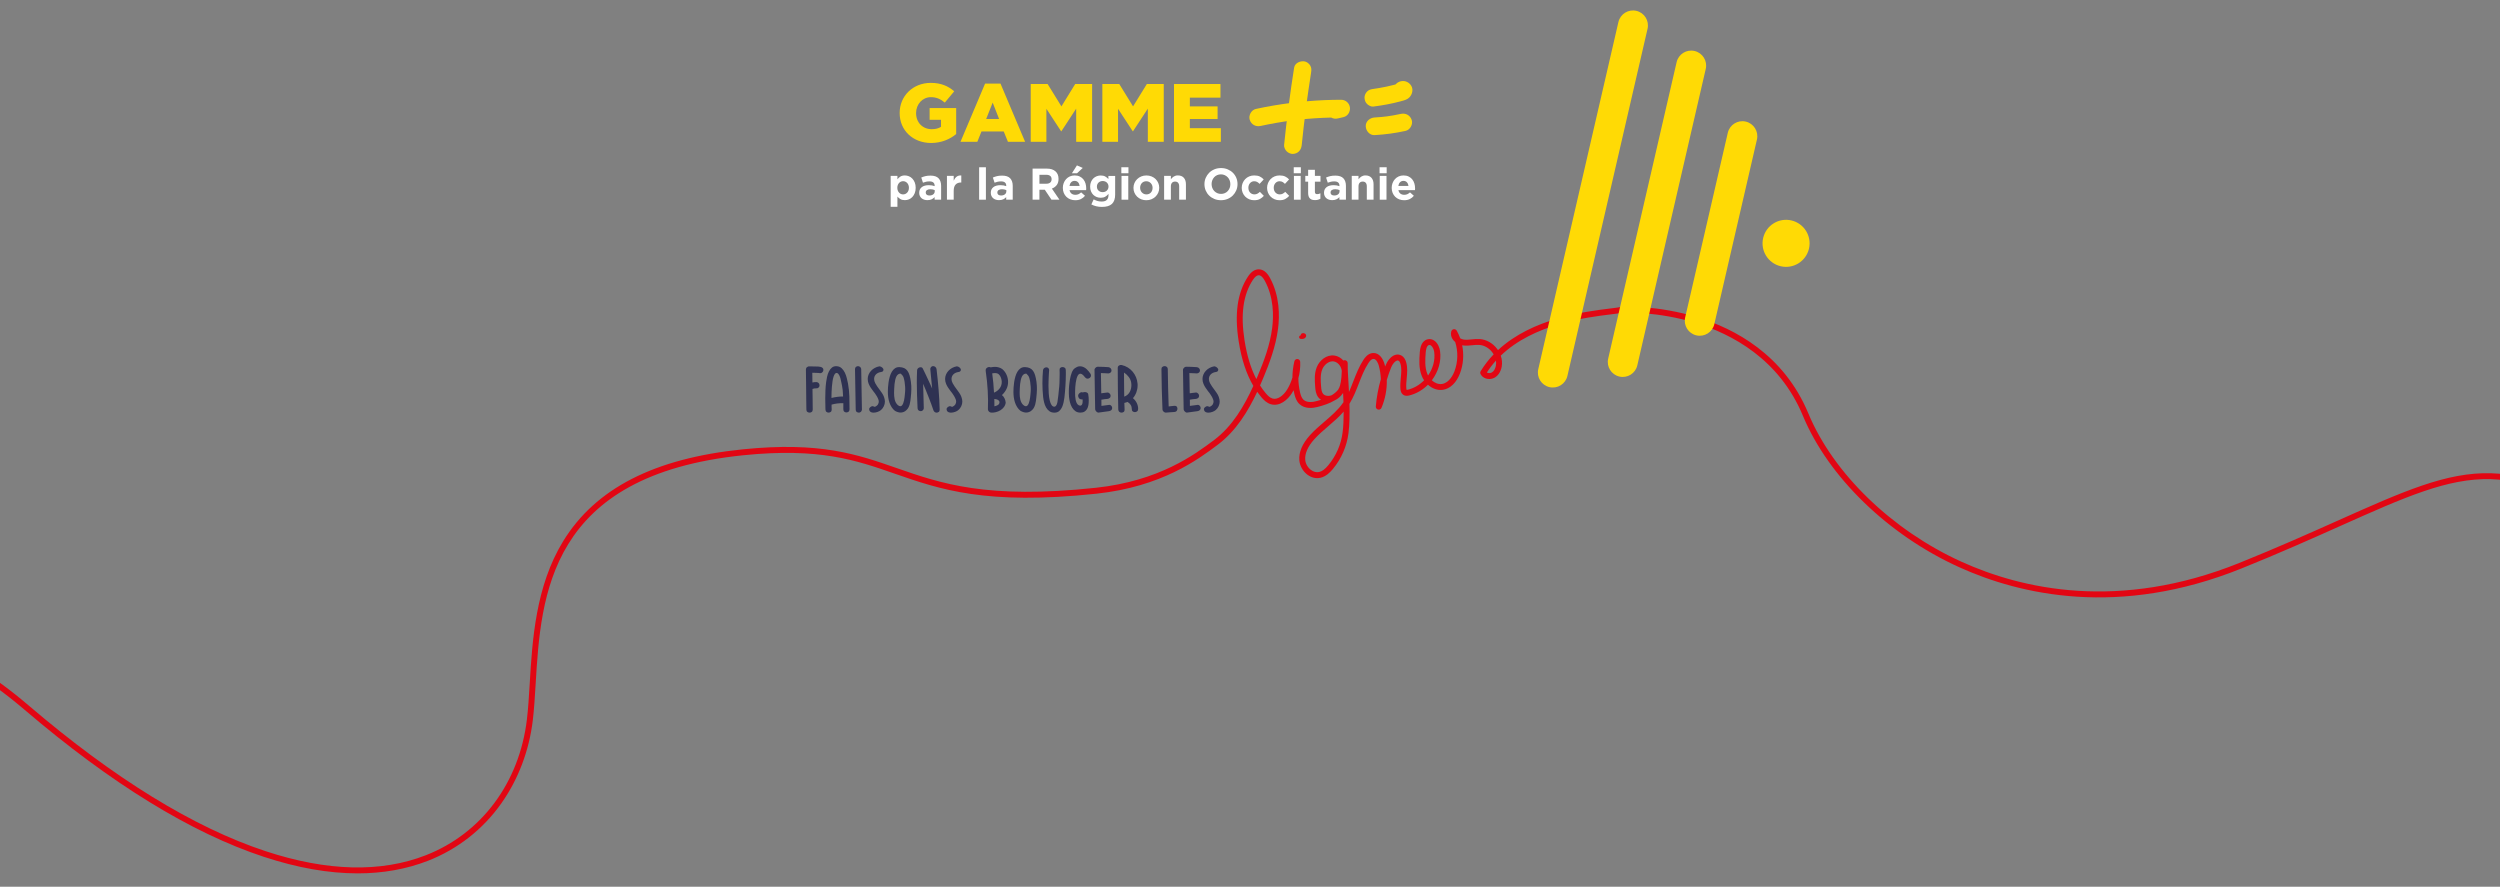 <?xml version="1.0" encoding="utf-8"?>
<!-- Generator: Adobe Illustrator 28.3.0, SVG Export Plug-In . SVG Version: 6.00 Build 0)  -->
<svg version="1.1" id="Calque_1" xmlns="http://www.w3.org/2000/svg" xmlns:xlink="http://www.w3.org/1999/xlink" x="0px" y="0px"
	 viewBox="0 0 1920 681" style="enable-background:new 0 0 1920 681;" xml:space="preserve">
<rect x="0" y="0" width="1920" height="681" fill="#808080" stroke="none"/>
<style type="text/css">
	.st0{fill:#2F3252;}
	.st1{fill:#FFDA05;}
	.st2{fill:#E20613;}
	.st3{fill:#FFFFFF;}
</style>
<g>
	<path class="st0" d="M626.96,293.44c0.7,0.03,1.28,0.27,1.72,0.71c0.44,0.44,0.68,1.02,0.71,1.72c0.06,0.64-0.16,1.21-0.66,1.72
		c-0.5,0.5-1.09,0.73-1.76,0.66c-0.55-0.03-1.04-0.02-1.47,0.05c-0.43,0.06-0.93,0.2-1.51,0.41c0.06,2.6,0.1,5.24,0.11,7.93
		c0.01,2.69,0.04,5.33,0.07,7.93c0,0.82-0.25,1.42-0.76,1.79s-1.05,0.55-1.63,0.55c-0.61,0-1.18-0.18-1.7-0.55
		c-0.52-0.37-0.78-0.96-0.78-1.79c-0.06-2.57-0.1-5.12-0.11-7.65c-0.02-2.54-0.04-5.09-0.07-7.65l-0.18-15.44
		c0-0.82,0.26-1.42,0.78-1.79c0.18-0.15,0.43-0.31,0.73-0.46c0.31-0.15,0.63-0.21,0.96-0.18c0.82,0,1.69,0.01,2.61,0.02
		c0.92,0.02,1.98,0.04,3.21,0.07c0.46,0,0.98,0.02,1.56,0.05c0.58,0.03,1.14,0.13,1.67,0.3c0.53,0.17,0.99,0.43,1.35,0.78
		c0.37,0.35,0.55,0.82,0.55,1.4c0,0.4-0.09,0.78-0.27,1.15c-0.18,0.37-0.43,0.67-0.73,0.92c-0.31,0.24-0.66,0.41-1.05,0.48
		c-0.4,0.08-0.82,0.04-1.28-0.11c-0.55-0.06-1.21-0.09-1.97-0.09s-1.83-0.03-3.21-0.09l0.09,7.47c0.61-0.15,1.16-0.24,1.65-0.27
		C626.08,293.41,626.53,293.41,626.96,293.44z"/>
	<path class="st0" d="M642.72,281.25c1.47,0.12,2.69,0.64,3.67,1.56c0.98,0.92,1.79,2.03,2.43,3.34c0.64,1.31,1.15,2.72,1.51,4.22
		c0.37,1.5,0.67,2.87,0.92,4.12c0.61,3.3,0.96,6.59,1.05,9.87c0.09,3.28,0.14,6.59,0.14,9.92c0,0.89-0.25,1.52-0.73,1.9
		c-0.49,0.38-1.04,0.57-1.65,0.57c-0.61,0-1.16-0.19-1.65-0.57c-0.49-0.38-0.73-1.02-0.73-1.9v-4.63c-1.62-0.03-3.16,0.04-4.63,0.21
		c-1.47,0.17-2.93,0.47-4.4,0.89c0,0.4,0,0.89,0,1.49s0.02,1.06,0.05,1.4c0,0.09,0.01,0.18,0.02,0.27s0.02,0.17,0.02,0.23v0.27
		c0.03,0.89-0.21,1.52-0.71,1.9c-0.5,0.38-1.06,0.57-1.67,0.57s-1.16-0.19-1.65-0.57c-0.49-0.38-0.75-1.02-0.78-1.9
		c-0.09-2.78-0.14-5.53-0.14-8.25c0-2.11,0.05-4.23,0.14-6.37c0.09-2.14,0.27-4.28,0.55-6.41c0.15-1.22,0.39-2.57,0.71-4.03
		c0.32-1.47,0.79-2.82,1.4-4.05c0.61-1.24,1.4-2.25,2.38-3.05C639.94,281.47,641.19,281.13,642.72,281.25z M638.96,305.54
		c1.4-0.34,2.81-0.6,4.21-0.78c1.4-0.18,2.84-0.26,4.31-0.23c-0.03-0.76-0.08-1.62-0.14-2.57c-0.06-0.95-0.12-1.82-0.18-2.61
		c-0.15-1.1-0.34-2.25-0.55-3.46s-0.49-2.48-0.82-3.83c-0.09-0.49-0.22-1.04-0.39-1.65c-0.17-0.61-0.38-1.2-0.64-1.76
		c-0.26-0.56-0.56-1.05-0.89-1.47c-0.34-0.41-0.73-0.66-1.19-0.76c-0.55-0.06-1.03,0.17-1.44,0.69c-0.41,0.52-0.77,1.25-1.08,2.2
		c-0.31,0.95-0.56,2.06-0.76,3.34c-0.2,1.28-0.36,2.65-0.48,4.1c-0.12,1.45-0.21,2.93-0.28,4.44c-0.06,1.51-0.09,2.97-0.09,4.38
		L638.96,305.54z"/>
	<path class="st0" d="M657.36,281.78c0.47-0.38,1-0.57,1.58-0.57c0.61,0,1.16,0.21,1.65,0.62c0.49,0.41,0.76,0.96,0.82,1.63
		l0.55,31.15c-0.06,0.7-0.33,1.26-0.8,1.67c-0.47,0.41-0.97,0.62-1.49,0.62c-0.64,0-1.21-0.18-1.72-0.55s-0.76-0.95-0.76-1.74
		l-0.55-31.15C656.65,282.72,656.89,282.16,657.36,281.78z"/>
	<path class="st0" d="M673.28,311.68c0.67-0.46,1.13-1.11,1.37-1.97v0.05c0.34-0.98,0.31-1.97-0.07-2.98
		c-0.38-1.01-0.83-1.92-1.35-2.75v0.05l-0.28-0.46c-0.31-0.49-0.65-1.02-1.03-1.58c-0.38-0.56-0.79-1.08-1.21-1.53
		c-0.61-0.79-1.24-1.66-1.88-2.61c-0.64-0.95-1.19-1.95-1.65-3.02c-0.52-1.22-0.78-2.5-0.78-3.85c0-1.13,0.22-2.23,0.66-3.3
		c0.44-1.07,1.06-2.04,1.86-2.91c0.79-0.87,1.74-1.61,2.84-2.22c1.1-0.61,2.32-1.04,3.67-1.28c0.37,0.03,0.73,0.13,1.1,0.3
		c0.37,0.17,0.69,0.37,0.99,0.62c0.29,0.24,0.53,0.52,0.71,0.82c0.18,0.31,0.27,0.6,0.27,0.87c0,0.43-0.14,0.81-0.41,1.15
		c-0.27,0.34-0.72,0.53-1.33,0.6c-1.71,0.25-3.05,0.86-4.01,1.83c-0.96,0.98-1.44,2.15-1.44,3.53c0,0.52,0.07,1.05,0.21,1.6
		c0.14,0.55,0.36,1.1,0.66,1.65c0.46,0.89,0.97,1.73,1.54,2.52c0.56,0.79,1.11,1.54,1.63,2.25c0.06,0.06,0.08,0.1,0.07,0.11
		c-0.02,0.02,0.01,0.05,0.07,0.11v-0.05c0.64,0.89,1.27,1.78,1.9,2.68c0.63,0.9,1.14,1.89,1.53,2.96c0.46,1.28,0.69,2.47,0.69,3.57
		c0,1.16-0.27,2.33-0.8,3.5c-0.53,1.18-1.28,2.16-2.22,2.96c-0.31,0.27-0.68,0.54-1.12,0.78c-0.44,0.24-0.92,0.46-1.42,0.64
		c-0.5,0.18-1.03,0.33-1.58,0.44c-0.55,0.11-1.07,0.16-1.56,0.16c-0.64,0-1.24-0.11-1.81-0.32c-0.57-0.21-1.02-0.6-1.35-1.15h0.05
		c-0.21-0.52-0.32-0.92-0.32-1.19c0-0.43,0.17-0.83,0.53-1.21c0.35-0.38,0.79-0.69,1.31-0.94c0.7-0.27,1.44-0.17,2.2,0.32
		c0.06-0.03,0.14-0.05,0.23-0.07c0.09-0.02,0.26-0.02,0.5-0.02l0.14-0.14l0.87-0.55L673.28,311.68z"/>
	<path class="st0" d="M696.14,314.97c-0.64,0.64-1.35,1.12-2.13,1.42c-0.78,0.31-1.57,0.46-2.36,0.46c-0.7,0-1.43-0.12-2.18-0.37
		c-0.75-0.24-1.46-0.55-2.13-0.92c-1.01-0.79-1.86-1.75-2.57-2.86c-0.7-1.11-1.27-2.31-1.7-3.6c-0.43-1.28-0.73-2.62-0.92-4.01
		c-0.18-1.39-0.28-2.76-0.28-4.1c0-0.95,0.04-2.08,0.11-3.39c0.08-1.31,0.22-2.68,0.44-4.1c0.21-1.42,0.52-2.83,0.92-4.24
		c0.4-1.4,0.92-2.66,1.58-3.76c0.66-1.1,1.46-1.98,2.41-2.63c0.95-0.66,2.09-0.97,3.44-0.94c1.43,0.06,2.65,0.32,3.64,0.78
		s1.83,1.15,2.5,2.06c0.67,0.92,1.21,2.08,1.63,3.48c0.41,1.41,0.76,3.07,1.03,4.99c0.28,2.05,0.39,4.04,0.34,5.98
		c-0.05,1.94-0.19,3.96-0.43,6.07c-0.09,0.89-0.2,1.78-0.32,2.68c-0.12,0.9-0.3,1.77-0.53,2.61c-0.23,0.84-0.54,1.63-0.94,2.38
		C697.3,313.73,696.78,314.39,696.14,314.97z M689.5,311.08c0.7,0.61,1.34,0.92,1.92,0.92c0.49,0,0.92-0.21,1.28-0.62
		c0.37-0.41,0.68-0.95,0.94-1.6c0.26-0.66,0.47-1.38,0.64-2.18c0.17-0.79,0.3-1.59,0.41-2.38c0.11-0.79,0.19-1.54,0.25-2.25
		c0.06-0.7,0.11-1.27,0.14-1.69c0-0.06,0.01-0.12,0.02-0.18c0.02-0.06,0.02-0.12,0.02-0.18c0.09-1.25,0.1-2.51,0.02-3.78
		c-0.08-1.27-0.21-2.51-0.39-3.73c-0.15-1.04-0.39-2.11-0.71-3.21c-0.32-1.1-0.92-2.02-1.81-2.75h0.05l-0.46-0.5
		c-0.76-0.06-1.43,0.11-1.99,0.5c-0.57,0.4-1.03,0.96-1.4,1.69c-0.37,0.73-0.66,1.6-0.89,2.59c-0.23,0.99-0.41,2.04-0.53,3.14
		c-0.12,1.1-0.21,2.23-0.25,3.39c-0.05,1.16-0.08,2.26-0.12,3.3c0,0.86,0.03,1.73,0.09,2.63c0.06,0.9,0.19,1.77,0.39,2.61
		c0.2,0.84,0.49,1.63,0.87,2.36C688.39,309.89,688.89,310.53,689.5,311.08z"/>
	<path class="st0" d="M704.34,284.23c0.06-0.61,0.35-1.13,0.87-1.56c0.52-0.43,1.13-0.64,1.83-0.64c0.33,0,0.66,0.08,0.96,0.23
		c0.3,0.15,0.55,0.43,0.73,0.82c0.55,1.1,1.14,2.31,1.76,3.62c0.62,1.31,1.26,2.65,1.9,4.01c0.64,1.36,1.26,2.7,1.86,4.01
		c0.6,1.31,1.14,2.52,1.63,3.62l-1.42-15.07c0.06-0.58,0.3-1.08,0.71-1.49c0.41-0.41,0.88-0.62,1.4-0.62c0.64,0,1.22,0.21,1.74,0.62
		c0.52,0.41,0.84,0.97,0.96,1.67c0.28,2.41,0.55,4.95,0.83,7.61c0.27,2.66,0.52,5.34,0.73,8.04s0.4,5.38,0.55,8.02
		c0.15,2.64,0.24,5.15,0.28,7.54c0.03,0.76-0.21,1.33-0.71,1.7c-0.5,0.37-1.06,0.55-1.67,0.55c-0.46,0-0.91-0.14-1.35-0.44
		c-0.44-0.29-0.77-0.69-0.99-1.21c-0.52-1.56-1.1-3.21-1.74-4.95c-0.64-1.74-1.31-3.5-2.02-5.29c-0.7-1.79-1.41-3.56-2.13-5.31
		c-0.72-1.76-1.41-3.41-2.08-4.97l0.5,18.83c-0.06,0.64-0.32,1.17-0.78,1.58c-0.46,0.41-0.95,0.62-1.47,0.62
		c-0.64,0-1.21-0.18-1.72-0.55c-0.5-0.37-0.77-0.92-0.8-1.65c-0.15-3.33-0.29-6.62-0.41-9.87c-0.12-3.25-0.18-6.54-0.18-9.87
		c0-1.59,0.01-3.18,0.05-4.76C704.19,287.45,704.25,285.85,704.34,284.23z"/>
	<path class="st0" d="M732.7,311.68c0.67-0.46,1.13-1.11,1.38-1.97v0.05c0.34-0.98,0.31-1.97-0.07-2.98
		c-0.38-1.01-0.83-1.92-1.35-2.75v0.05l-0.27-0.46c-0.31-0.49-0.65-1.02-1.03-1.58c-0.38-0.56-0.79-1.08-1.21-1.53
		c-0.61-0.79-1.24-1.66-1.88-2.61c-0.64-0.95-1.19-1.95-1.65-3.02c-0.52-1.22-0.78-2.5-0.78-3.85c0-1.13,0.22-2.23,0.66-3.3
		c0.44-1.07,1.06-2.04,1.86-2.91c0.79-0.87,1.74-1.61,2.84-2.22c1.1-0.61,2.32-1.04,3.67-1.28c0.37,0.03,0.73,0.13,1.1,0.3
		c0.37,0.17,0.69,0.37,0.99,0.62c0.29,0.24,0.53,0.52,0.71,0.82c0.18,0.31,0.28,0.6,0.28,0.87c0,0.43-0.14,0.81-0.41,1.15
		c-0.28,0.34-0.72,0.53-1.33,0.6c-1.71,0.25-3.05,0.86-4.01,1.83s-1.44,2.15-1.44,3.53c0,0.52,0.07,1.05,0.21,1.6
		s0.36,1.1,0.66,1.65c0.46,0.89,0.97,1.73,1.54,2.52c0.56,0.79,1.11,1.54,1.63,2.25c0.06,0.06,0.08,0.1,0.07,0.11
		c-0.02,0.02,0.01,0.05,0.07,0.11v-0.05c0.64,0.89,1.28,1.78,1.9,2.68c0.63,0.9,1.14,1.89,1.54,2.96c0.46,1.28,0.69,2.47,0.69,3.57
		c0,1.16-0.27,2.33-0.8,3.5c-0.54,1.18-1.28,2.16-2.22,2.96c-0.31,0.27-0.68,0.54-1.12,0.78c-0.44,0.24-0.92,0.46-1.42,0.64
		c-0.5,0.18-1.03,0.33-1.58,0.44c-0.55,0.11-1.07,0.16-1.56,0.16c-0.64,0-1.25-0.11-1.81-0.32c-0.57-0.21-1.02-0.6-1.35-1.15h0.05
		c-0.21-0.52-0.32-0.92-0.32-1.19c0-0.43,0.18-0.83,0.53-1.21c0.35-0.38,0.79-0.69,1.31-0.94c0.7-0.27,1.44-0.17,2.2,0.32
		c0.06-0.03,0.14-0.05,0.23-0.07c0.09-0.02,0.26-0.02,0.5-0.02l0.14-0.14l0.87-0.55L732.7,311.68z"/>
	<path class="st0" d="M769.63,283.36c1.44,1.16,2.56,2.63,3.37,4.42c0.81,1.79,1.21,3.64,1.21,5.57s-0.42,3.74-1.26,5.45
		c-0.84,1.71-1.99,3.25-3.46,4.63c0.86,0.64,1.54,1.51,2.04,2.61s0.79,2.18,0.85,3.25c-0.18,1.28-0.65,2.41-1.4,3.39
		c-0.75,0.98-1.65,1.79-2.7,2.43c-1.05,0.64-2.2,1.12-3.44,1.42c-1.24,0.31-2.45,0.43-3.64,0.37c-0.61-0.06-1.16-0.31-1.65-0.76
		c-0.49-0.44-0.76-1-0.83-1.67c0.18-4.7,0.14-9.49-0.14-14.36c-0.28-4.87-0.79-9.95-1.56-15.23c-0.09-0.58-0.02-1.09,0.21-1.53
		c0.23-0.44,0.55-0.79,0.96-1.03c0.41-0.24,0.85-0.39,1.33-0.44s0.92,0.04,1.35,0.25c1.16-0.24,2.28-0.37,3.34-0.37
		c0.92,0,1.84,0.13,2.77,0.39C767.93,282.41,768.8,282.81,769.63,283.36z M767.2,287.62c-0.34-0.4-0.79-0.68-1.35-0.85
		c-0.57-0.17-1.14-0.25-1.72-0.25c-0.24,0-0.53,0.02-0.85,0.05c-0.32,0.03-0.74,0.09-1.26,0.18c0.34,2.35,0.62,4.81,0.85,7.38
		c0.23,2.57,0.4,5.04,0.53,7.42c0.92-0.37,1.74-0.83,2.47-1.4c0.73-0.56,1.37-1.21,1.9-1.92c0.53-0.72,0.94-1.5,1.21-2.36
		c0.28-0.85,0.4-1.74,0.37-2.66c-0.03-0.98-0.22-1.97-0.57-2.98C768.43,289.23,767.9,288.35,767.2,287.62z M767.57,309.34
		c0.09-0.52,0.01-0.96-0.23-1.33c-0.24-0.37-0.57-0.66-0.96-0.89c-0.4-0.23-0.84-0.4-1.33-0.5c-0.49-0.11-0.96-0.18-1.42-0.21
		c0.03,0.76,0.05,1.7,0.05,2.82c0,1.12,0,2.05,0,2.82c0.92-0.18,1.76-0.48,2.52-0.89C766.96,310.74,767.41,310.13,767.57,309.34z"/>
	<path class="st0" d="M792.58,314.97c-0.64,0.64-1.35,1.12-2.13,1.42c-0.78,0.31-1.57,0.46-2.36,0.46c-0.7,0-1.43-0.12-2.18-0.37
		c-0.75-0.24-1.46-0.55-2.13-0.92c-1.01-0.79-1.86-1.75-2.57-2.86c-0.7-1.11-1.27-2.31-1.7-3.6c-0.43-1.28-0.73-2.62-0.92-4.01
		c-0.18-1.39-0.27-2.76-0.27-4.1c0-0.95,0.04-2.08,0.11-3.39c0.08-1.31,0.22-2.68,0.44-4.1c0.21-1.42,0.52-2.83,0.92-4.24
		c0.4-1.4,0.92-2.66,1.58-3.76c0.66-1.1,1.46-1.98,2.41-2.63c0.95-0.66,2.09-0.97,3.44-0.94c1.44,0.06,2.65,0.32,3.64,0.78
		c0.99,0.46,1.83,1.15,2.5,2.06c0.67,0.92,1.21,2.08,1.63,3.48c0.41,1.41,0.76,3.07,1.03,4.99c0.27,2.05,0.39,4.04,0.34,5.98
		c-0.05,1.94-0.19,3.96-0.44,6.07c-0.09,0.89-0.2,1.78-0.32,2.68c-0.12,0.9-0.3,1.77-0.53,2.61c-0.23,0.84-0.54,1.63-0.94,2.38
		C793.74,313.73,793.22,314.39,792.58,314.97z M785.94,311.08c0.7,0.61,1.34,0.92,1.92,0.92c0.49,0,0.92-0.21,1.28-0.62
		c0.37-0.41,0.68-0.95,0.94-1.6c0.26-0.66,0.47-1.38,0.64-2.18c0.17-0.79,0.3-1.59,0.41-2.38c0.11-0.79,0.19-1.54,0.25-2.25
		c0.06-0.7,0.11-1.27,0.14-1.69c0-0.06,0.01-0.12,0.02-0.18c0.01-0.06,0.02-0.12,0.02-0.18c0.09-1.25,0.1-2.51,0.02-3.78
		c-0.08-1.27-0.21-2.51-0.39-3.73c-0.15-1.04-0.39-2.11-0.71-3.21c-0.32-1.1-0.92-2.02-1.81-2.75h0.05l-0.46-0.5
		c-0.76-0.06-1.43,0.11-1.99,0.5s-1.03,0.96-1.4,1.69c-0.37,0.73-0.66,1.6-0.89,2.59c-0.23,0.99-0.41,2.04-0.53,3.14
		s-0.21,2.23-0.25,3.39c-0.05,1.16-0.08,2.26-0.11,3.3c0,0.86,0.03,1.73,0.09,2.63c0.06,0.9,0.19,1.77,0.39,2.61
		c0.2,0.84,0.49,1.63,0.87,2.36C784.83,309.89,785.33,310.53,785.94,311.08z"/>
	<path class="st0" d="M813.75,284.05c-0.03-0.73,0.19-1.27,0.66-1.63c0.47-0.35,1-0.53,1.58-0.53c0.61,0,1.18,0.18,1.7,0.53
		c0.52,0.35,0.79,0.89,0.82,1.63c0.03,0.67,0.05,1.32,0.05,1.95c0,0.63,0,1.25,0,1.86c0,1.28-0.03,2.67-0.09,4.17
		c-0.06,1.5-0.14,3.01-0.23,4.54c-0.09,1.53-0.21,3.05-0.34,4.56c-0.14,1.51-0.28,2.93-0.44,4.24c-0.15,1.13-0.37,2.36-0.64,3.69
		c-0.28,1.33-0.68,2.57-1.21,3.71c-0.53,1.15-1.25,2.12-2.15,2.91c-0.9,0.79-2.05,1.21-3.46,1.24c-1.62,0.03-2.96-0.34-4.03-1.1
		c-1.07-0.76-1.94-1.74-2.61-2.93c-0.67-1.19-1.18-2.5-1.51-3.92c-0.34-1.42-0.58-2.77-0.73-4.05c-0.18-1.77-0.32-3.55-0.41-5.34
		s-0.14-3.55-0.14-5.29c0-1.65,0.04-3.32,0.11-5.02c0.08-1.7,0.19-3.37,0.34-5.02c0.12-0.7,0.44-1.24,0.95-1.6
		c0.51-0.37,1.09-0.55,1.72-0.55c0.51,0,0.98,0.2,1.41,0.6c0.42,0.4,0.64,0.9,0.64,1.51c-0.03,0.43-0.08,1.05-0.14,1.86
		c-0.06,0.81-0.11,1.76-0.16,2.84c-0.05,1.08-0.09,2.28-0.14,3.57c-0.05,1.3-0.07,2.62-0.07,3.96c0,1.96,0.07,3.9,0.21,5.84
		c0.14,1.94,0.38,3.67,0.74,5.2c0.35,1.53,0.84,2.74,1.45,3.64c0.61,0.9,1.4,1.31,2.35,1.21c0.4-0.12,0.74-0.35,1.01-0.69
		c0.28-0.34,0.5-0.72,0.67-1.15s0.29-0.87,0.37-1.33c0.08-0.46,0.15-0.87,0.21-1.24v-0.27c0-0.03,0.01-0.06,0.02-0.09
		c0.02-0.03,0.02-0.06,0.02-0.09c0.21-1.28,0.39-2.6,0.53-3.94c0.14-1.34,0.27-2.66,0.39-3.94c0.25-1.89,0.41-3.83,0.48-5.82
		c0.08-1.98,0.12-3.97,0.12-5.96c0-0.61,0-1.22,0-1.83C813.79,285.36,813.78,284.72,813.75,284.05z"/>
	<path class="st0" d="M835.79,302.97c0.12,0.73,0.21,1.5,0.28,2.31c0.06,0.81,0.09,1.61,0.09,2.41c0,1.16-0.09,2.29-0.27,3.39
		c-0.18,1.1-0.51,2.08-0.99,2.93c-0.47,0.86-1.13,1.55-1.97,2.08c-0.84,0.53-1.9,0.8-3.18,0.8c-1.5,0-2.77-0.37-3.83-1.12
		c-1.05-0.75-1.92-1.71-2.61-2.89c-0.69-1.18-1.21-2.48-1.58-3.92c-0.37-1.44-0.61-2.82-0.73-4.17c-0.27-3.7-0.14-7.45,0.41-11.27
		c0.09-0.76,0.21-1.56,0.37-2.41c0.15-0.84,0.34-1.68,0.55-2.52c0.21-0.84,0.47-1.65,0.78-2.43c0.31-0.78,0.67-1.49,1.1-2.13
		c0.83-1.01,1.84-1.76,3.05-2.27c1.21-0.5,2.45-0.59,3.73-0.25c1.37,0.37,2.6,1.07,3.67,2.11c1.07,1.04,2.02,2.18,2.84,3.44v-0.05
		c0.24,0.49,0.37,0.96,0.37,1.42c0,0.67-0.27,1.24-0.82,1.7c-0.55,0.46-1.15,0.69-1.79,0.69c-0.73,0-1.42-0.4-2.06-1.19
		c-0.89-1.16-1.67-1.92-2.34-2.29s-1.27-0.44-1.79-0.23c-0.52,0.21-0.97,0.66-1.35,1.35c-0.38,0.69-0.69,1.5-0.94,2.43
		c-0.25,0.93-0.44,1.94-0.6,3.02c-0.15,1.08-0.27,2.15-0.34,3.18c-0.08,1.04-0.12,1.99-0.14,2.84c-0.02,0.86-0.02,1.53-0.02,2.02
		c0,0.67,0.02,1.46,0.07,2.36c0.05,0.9,0.16,1.79,0.34,2.68c0.18,0.89,0.45,1.71,0.79,2.47c0.35,0.76,0.84,1.33,1.48,1.7
		c0.7,0.37,1.26,0.48,1.68,0.34c0.42-0.14,0.75-0.44,0.98-0.89s0.37-1.02,0.43-1.7c0.06-0.67,0.08-1.37,0.04-2.11
		c-0.42,0-0.84-0.04-1.27-0.11c-0.42-0.08-0.75-0.19-0.99-0.34c-0.33-0.24-0.62-0.6-0.86-1.05c-0.24-0.46-0.36-0.93-0.36-1.42
		c0-0.37,0.11-0.73,0.32-1.1c0.34-0.55,0.8-0.98,1.4-1.31s1.17-0.36,1.72-0.11l1.38-0.23c0.61-0.09,1.24,0.02,1.88,0.32
		C835.33,301.76,835.69,302.27,835.79,302.97z"/>
	<path class="st0" d="M852.76,311.1c0.29,0.14,0.54,0.33,0.76,0.57c0.21,0.25,0.37,0.52,0.48,0.82c0.11,0.31,0.16,0.6,0.16,0.87
		c0,0.7-0.25,1.26-0.73,1.67c-0.49,0.41-1.08,0.66-1.79,0.76l-8.16,1.1c-0.52-0.06-1.03-0.35-1.54-0.87
		c-0.5-0.52-0.79-1.05-0.85-1.6l-0.27-15.17l-0.23-15.03c-0.03-0.37,0.01-0.67,0.14-0.92c0.12-0.24,0.27-0.46,0.46-0.64
		c0.24-0.3,0.53-0.55,0.87-0.73s0.72-0.27,1.15-0.27c1.34,0,2.7,0.03,4.05,0.09c1.36,0.06,2.71,0.14,4.05,0.23
		c0.76,0.12,1.34,0.44,1.74,0.94c0.4,0.5,0.6,1.06,0.6,1.67c0,0.55-0.22,1.04-0.66,1.47c-0.44,0.43-1,0.67-1.67,0.73
		c-0.89-0.06-1.86-0.11-2.91-0.16s-2.02-0.08-2.91-0.11l0.14,7.7l0.14,7.83c0.7-0.09,1.5-0.2,2.38-0.32
		c0.89-0.12,1.68-0.21,2.38-0.27c0.3-0.03,0.6,0.03,0.89,0.18c0.29,0.15,0.55,0.34,0.78,0.57c0.23,0.23,0.41,0.5,0.55,0.8
		c0.14,0.31,0.21,0.61,0.21,0.92c0,0.73-0.25,1.31-0.76,1.72c-0.5,0.41-1.06,0.65-1.67,0.71c-0.7,0.03-1.45,0.1-2.25,0.21
		c-0.79,0.11-1.6,0.24-2.43,0.39c0,0.31,0.01,0.67,0.02,1.1c0.01,0.43,0.02,0.86,0.02,1.28c0,0.43,0,0.86,0,1.28
		c0,0.43,0,0.79,0,1.1l5.91-0.78C852.16,310.91,852.47,310.97,852.76,311.1z"/>
	<path class="st0" d="M863.69,314.56c0.03,0.82-0.2,1.42-0.69,1.79c-0.49,0.37-1.04,0.55-1.65,0.55c-0.61,0-1.17-0.19-1.67-0.57
		c-0.5-0.38-0.79-0.97-0.85-1.76c-0.27-10.63-0.41-21.26-0.41-31.89c0-0.89,0.31-1.53,0.94-1.95c0.63-0.41,1.34-0.54,2.13-0.39
		c1.71,0.4,3.28,1.04,4.7,1.92c1.42,0.89,2.66,1.96,3.71,3.21c1.05,1.25,1.9,2.65,2.54,4.19c0.64,1.54,1.04,3.18,1.19,4.92
		c0.03,0.27,0.05,0.52,0.05,0.73c0,0.21,0,0.44,0,0.69c0,1.77-0.31,3.5-0.92,5.2c-0.61,1.7-1.5,3.23-2.66,4.6
		c1.28,1.07,2.27,2.34,2.98,3.8c0.7,1.47,1.04,2.99,1.01,4.58c-0.03,0.79-0.31,1.38-0.82,1.76c-0.52,0.38-1.08,0.57-1.7,0.57
		c-0.61,0-1.16-0.19-1.65-0.57c-0.49-0.38-0.72-0.97-0.69-1.76c0-1.19-0.28-2.25-0.85-3.18c-0.57-0.93-1.38-1.7-2.45-2.31
		c-0.43,0.15-0.84,0.3-1.24,0.44c-0.4,0.14-0.79,0.24-1.19,0.3L863.69,314.56z M868.73,293.72c-0.27-1.53-0.89-2.93-1.86-4.22
		s-2.18-2.41-3.64-3.39c0,1.44,0.01,2.94,0.02,4.51c0.01,1.57,0.03,3.16,0.05,4.76c0.01,1.6,0.03,3.19,0.04,4.77
		c0.02,1.57,0.04,3.06,0.07,4.47c0.95-0.34,1.77-0.81,2.47-1.42c0.7-0.61,1.28-1.31,1.72-2.11c0.44-0.79,0.77-1.63,0.98-2.52
		c0.21-0.89,0.32-1.77,0.32-2.66c0-0.4-0.02-0.78-0.05-1.15C868.83,294.4,868.79,294.05,868.73,293.72z"/>
	<path class="st0" d="M903.73,312.27c0.37,0.46,0.55,0.98,0.55,1.56c0,0.61-0.18,1.18-0.55,1.7c-0.37,0.52-0.95,0.81-1.74,0.87
		c-1.1,0.06-2.23,0.14-3.39,0.23s-2.29,0.18-3.39,0.27c-0.58-0.06-1.12-0.33-1.63-0.8c-0.5-0.47-0.77-1-0.8-1.58
		c-0.25-5.22-0.42-10.4-0.53-15.53c-0.11-5.13-0.19-10.31-0.25-15.53c-0.03-0.73,0.21-1.3,0.73-1.69s1.08-0.6,1.7-0.6
		c0.61,0,1.17,0.2,1.67,0.6c0.5,0.4,0.76,0.96,0.76,1.69c0.06,4.73,0.14,9.52,0.25,14.36c0.11,4.84,0.25,9.61,0.43,14.32
		c0.61-0.06,1.31-0.14,2.11-0.23c0.79-0.09,1.5-0.17,2.11-0.23h0.23C902.78,311.61,903.36,311.81,903.73,312.27z"/>
	<path class="st0" d="M920.71,311.1c0.29,0.14,0.54,0.33,0.76,0.57c0.21,0.25,0.37,0.52,0.48,0.82c0.11,0.31,0.16,0.6,0.16,0.87
		c0,0.7-0.25,1.26-0.73,1.67c-0.49,0.41-1.08,0.66-1.79,0.76l-8.16,1.1c-0.52-0.06-1.03-0.35-1.53-0.87
		c-0.5-0.52-0.79-1.05-0.85-1.6l-0.28-15.17l-0.23-15.03c-0.03-0.37,0.01-0.67,0.14-0.92c0.12-0.24,0.28-0.46,0.46-0.64
		c0.24-0.3,0.53-0.55,0.87-0.73c0.34-0.18,0.72-0.27,1.15-0.27c1.34,0,2.7,0.03,4.05,0.09c1.36,0.06,2.71,0.14,4.05,0.23
		c0.76,0.12,1.34,0.44,1.74,0.94c0.4,0.5,0.59,1.06,0.59,1.67c0,0.55-0.22,1.04-0.66,1.47c-0.44,0.43-1,0.67-1.67,0.73
		c-0.89-0.06-1.86-0.11-2.91-0.16s-2.02-0.08-2.91-0.11l0.14,7.7l0.14,7.83c0.7-0.09,1.5-0.2,2.38-0.32
		c0.88-0.12,1.68-0.21,2.38-0.27c0.31-0.03,0.6,0.03,0.89,0.18c0.29,0.15,0.55,0.34,0.78,0.57c0.23,0.23,0.41,0.5,0.55,0.8
		c0.14,0.31,0.21,0.61,0.21,0.92c0,0.73-0.25,1.31-0.76,1.72c-0.5,0.41-1.06,0.65-1.67,0.71c-0.7,0.03-1.45,0.1-2.25,0.21
		c-0.79,0.11-1.6,0.24-2.43,0.39c0,0.31,0.01,0.67,0.02,1.1s0.02,0.86,0.02,1.28c0,0.43,0,0.86,0,1.28c0,0.43,0,0.79,0,1.1
		l5.91-0.78C920.1,310.91,920.41,310.97,920.71,311.1z"/>
	<path class="st0" d="M930.39,311.68c0.67-0.46,1.13-1.11,1.37-1.97v0.05c0.34-0.98,0.31-1.97-0.07-2.98
		c-0.38-1.01-0.83-1.92-1.35-2.75v0.05l-0.28-0.46c-0.31-0.49-0.65-1.02-1.03-1.58c-0.38-0.56-0.79-1.08-1.21-1.53
		c-0.61-0.79-1.24-1.66-1.88-2.61c-0.64-0.95-1.19-1.95-1.65-3.02c-0.52-1.22-0.78-2.5-0.78-3.85c0-1.13,0.22-2.23,0.66-3.3
		c0.44-1.07,1.06-2.04,1.86-2.91c0.79-0.87,1.74-1.61,2.84-2.22c1.1-0.61,2.32-1.04,3.67-1.28c0.37,0.03,0.73,0.13,1.1,0.3
		c0.37,0.17,0.69,0.37,0.99,0.62c0.29,0.24,0.53,0.52,0.71,0.82c0.18,0.31,0.27,0.6,0.27,0.87c0,0.43-0.14,0.81-0.41,1.15
		c-0.27,0.34-0.72,0.53-1.33,0.6c-1.71,0.25-3.05,0.86-4.01,1.83c-0.96,0.98-1.44,2.15-1.44,3.53c0,0.52,0.07,1.05,0.21,1.6
		c0.14,0.55,0.36,1.1,0.66,1.65c0.46,0.89,0.97,1.73,1.54,2.52c0.56,0.79,1.11,1.54,1.63,2.25c0.06,0.06,0.08,0.1,0.07,0.11
		c-0.02,0.02,0.01,0.05,0.07,0.11v-0.05c0.64,0.89,1.27,1.78,1.9,2.68c0.63,0.9,1.14,1.89,1.53,2.96c0.46,1.28,0.69,2.47,0.69,3.57
		c0,1.16-0.27,2.33-0.8,3.5c-0.53,1.18-1.28,2.16-2.22,2.96c-0.31,0.27-0.68,0.54-1.12,0.78c-0.44,0.24-0.92,0.46-1.42,0.64
		c-0.5,0.18-1.03,0.33-1.58,0.44c-0.55,0.11-1.07,0.16-1.56,0.16c-0.64,0-1.24-0.11-1.81-0.32c-0.57-0.21-1.02-0.6-1.35-1.15h0.05
		c-0.21-0.52-0.32-0.92-0.32-1.19c0-0.43,0.17-0.83,0.53-1.21c0.35-0.38,0.79-0.69,1.31-0.94c0.7-0.27,1.44-0.17,2.2,0.32
		c0.06-0.03,0.14-0.05,0.23-0.07c0.09-0.02,0.26-0.02,0.5-0.02l0.14-0.14l0.87-0.55L930.39,311.68z"/>
</g>
<g>
	<g>
		<path class="st1" d="M690.94,86.85v-0.13c0-12.93,10.14-23.07,23.9-23.07c7.8,0,13.31,2.41,18,6.47l-7.23,8.68
			c-3.17-2.66-6.34-4.18-10.71-4.18c-6.4,0-11.35,5.39-11.35,12.17v0.13c0,7.16,5.01,12.3,12.04,12.3c2.98,0,5.26-0.63,7.1-1.84
			v-5.39h-8.75v-9h20.41v19.97c-4.69,3.87-11.22,6.85-19.27,6.85C701.27,109.79,690.94,100.28,690.94,86.85z"/>
		<path class="st1" d="M756.54,64.22h11.85l18.89,44.69H774.1l-3.23-7.92h-17.11l-3.17,7.92h-12.93L756.54,64.22z M767.32,91.41
			l-4.94-12.61l-5.01,12.61H767.32z"/>
		<path class="st1" d="M791.59,64.53h12.99l10.59,17.18l10.58-17.18h12.99v44.37h-12.23V83.42l-11.35,17.37h-0.25l-11.28-17.24
			v25.35h-12.04V64.53z"/>
		<path class="st1" d="M846.61,64.53h12.99l10.59,17.18l10.58-17.18h12.99v44.37h-12.23V83.42l-11.35,17.37h-0.25l-11.28-17.24
			v25.35h-12.04V64.53z"/>
		<path class="st1" d="M901.63,64.53h35.69v10.46H913.8v6.72h21.3v9.7h-21.3v7.04h23.83v10.46h-36V64.53z"/>
	</g>
</g>
<g>
	<path class="st1" d="M993.89,51.95c-3.12,19.75-5.7,39.59-7.71,59.49c-0.16,1.62,0.87,3.68,1.98,4.79c1.17,1.17,3.1,2.06,4.79,1.98
		c3.98-0.18,6.39-2.99,6.77-6.77c0.97-9.56,2.06-19.11,3.29-28.63c0.16-1.22,0.32-2.44,0.48-3.67c0.04-0.33,0.26-2.06,0.02-0.15
		c0.08-0.65,0.18-1.3,0.27-1.95c0.32-2.36,0.65-4.72,0.99-7.08c0.69-4.8,1.42-9.6,2.17-14.4c0.29-1.86,0.3-3.53-0.68-5.22
		c-0.82-1.41-2.43-2.75-4.05-3.11C998.98,46.47,994.49,48.2,993.89,51.95L993.89,51.95z"/>
	<path class="st1" d="M968.11,96.74c3.98-0.87,7.97-1.65,11.99-2.36c2.05-0.36,4.11-0.7,6.17-1.01c0.95-0.15,1.91-0.29,2.86-0.42
		c0.56-0.08,1.11-0.16,1.67-0.23c0.18-0.03,1.02-0.14,0.06-0.01c-1.01,0.14,0.1-0.01,0.3-0.04c8.16-1.06,16.37-1.78,24.6-2.16
		c4.77-0.22,9.55-0.33,14.32-0.33c-0.6-4.44-1.2-8.87-1.8-13.31c-1.48,0.34-2.95,0.69-4.43,1.03c-3.45,0.81-5.83,4.95-4.73,8.33
		c1.17,3.61,4.63,5.6,8.33,4.73c1.48-0.34,2.95-0.69,4.43-1.03c3.28-0.77,5.28-4.24,4.85-7.43c-0.44-3.29-3.26-5.87-6.65-5.87
		c-17.31,0-34.61,1.5-51.68,4.36c-4.65,0.78-9.28,1.68-13.88,2.68c-3.47,0.76-5.82,4.98-4.73,8.33
		C960.96,95.65,964.4,97.54,968.11,96.74L968.11,96.74z"/>
	<path class="st1" d="M1055.66,103.77c8-0.44,15.99-1.52,23.82-3.25c3.46-0.76,5.82-4.98,4.73-8.33c-1.18-3.64-4.62-5.55-8.33-4.73
		c-3.76,0.83-7.55,1.5-11.37,2.02c0.6-0.08,1.2-0.16,1.8-0.24c-3.54,0.47-7.09,0.8-10.65,0.99c-3.53,0.19-6.94,2.98-6.77,6.77
		C1049.04,100.5,1051.87,103.97,1055.66,103.77L1055.66,103.77z"/>
	<path class="st1" d="M1054.7,81.85c6.97-0.89,13.87-2.13,20.67-3.95c1.84-0.49,3.78-0.94,5.45-1.88c3.41-1.92,5.16-6.86,2.94-10.3
		c-2.03-3.14-5.81-4.33-9.23-2.89c-2.02,0.85-3.44,2.48-4.12,4.57c-0.32,1-0.32,2.72,0.01,3.72c0.4,1.24,1.02,2.09,1.84,3.11
		c1.01,1.27,3.25,1.98,4.79,1.98c1.66,0,3.65-0.74,4.79-1.98c1.19-1.29,2.06-2.99,1.98-4.79c-0.09-1.91-0.8-3.31-1.98-4.79
		c-0.03-0.04-0.07-0.08-0.1-0.12c0.66,1.6,1.32,3.19,1.98,4.79c0-0.04,0-0.08-0.01-0.12c-0.31,1.14-0.62,2.28-0.92,3.42
		c0.02-0.03,0.05-0.07,0.07-0.1c-0.81,0.81-1.62,1.62-2.43,2.43c-0.44,0.18-0.89,0.37-1.33,0.55c-0.6,0.08-1.2,0.16-1.8,0.24
		c0.12-0.03,0.23-0.03,0.35,0c-0.6-0.08-1.2-0.16-1.8-0.24c0.05,0.02,0.1,0.04,0.15,0.06c-1-0.58-1.99-1.16-2.99-1.74
		c0.04,0.04,0.07,0.07,0.11,0.11c-0.58-1-1.16-1.99-1.74-2.99c0.02,0.06,0.03,0.11,0.05,0.17c-0.08-0.6-0.16-1.2-0.24-1.8
		c-0.01,0.09-0.02,0.18-0.03,0.27c0.31-1.14,0.62-2.28,0.92-3.42c0.73-1.16,1.73-1.91,2.99-2.25c-0.16,0.06-0.33,0.11-0.49,0.15
		c-0.43,0.13-0.86,0.25-1.29,0.37c-0.93,0.26-1.87,0.52-2.81,0.76c-1.81,0.47-3.62,0.9-5.44,1.29c-3.72,0.81-7.47,1.45-11.24,1.96
		c0.6-0.08,1.2-0.16,1.8-0.24c-0.3,0.04-0.59,0.08-0.89,0.12c-1.87,0.24-3.4,0.6-4.79,1.98c-1.18,1.17-2.06,3.1-1.98,4.79
		c0.08,1.75,0.65,3.57,1.98,4.79C1051.13,80.99,1052.97,82.07,1054.7,81.85L1054.7,81.85z"/>
</g>
<path class="st2" d="M274.66,670.75c-22.26,0-46.33-4.24-72.05-12.71c-55.66-18.34-117.43-56.3-183.59-112.81
	c-59.86-51.14-122.74-72.66-186.88-63.96c-74.6,10.12-129.74,59.28-144.76,81.5l-3.77-2.55c15.39-22.77,71.79-73.14,147.91-83.46
	c65.48-8.88,129.56,12.99,190.45,65.01c65.71,56.13,126.96,93.79,182.06,111.95c47.12,15.53,88.5,16.57,122.99,3.11
	c42.8-16.71,71.82-55.68,77.64-104.24c1-8.36,1.57-17.76,2.17-27.72c2.01-33.28,4.51-74.69,25.71-109.26
	c24.87-40.53,69.97-63.6,137.89-70.52c59.5-6.07,88.05,3.87,118.26,14.4c33.96,11.83,69.08,24.06,152.74,15.14
	c49.08-5.23,76.39-25.73,91.06-36.74c14.06-10.55,23.18-26.29,30.09-41.51c-5.38-9.14-9.08-20.41-11.25-34.14
	c-3.34-21.14-1.03-37.41,7.06-49.74c2.47-3.76,5.26-5.66,8.31-5.66c0.01,0,0.01,0,0.02,0c3.35,0.01,6.26,2.23,8.63,6.6
	c7.5,13.82,7.49,28.94,6.17,39.19c-1.75,13.57-6.73,26.7-11.37,37.76c-0.78,1.86-1.59,3.75-2.43,5.65c1.36,2.13,2.83,4.13,4.4,5.99
	c1.4,1.66,3.11,3.45,5.15,4.04c4.06,1.18,8.52-2.52,11.13-6.7c1.83-2.93,3.24-6.13,4.19-9.45c0.01-4.19,0.51-8.39,1.49-12.46
	c0.27-1.1,1.28-1.84,2.43-1.73c1.13,0.11,2,1.03,2.05,2.17c0.18,4.23-0.31,8.52-1.42,12.64c0.04,3.67,0.48,7.34,1.33,10.91
	c0.48,2,1.16,4.22,2.64,5.58c2.76,2.55,7.6,1.64,9.55,1.13c1.31-0.34,2.62-0.71,3.91-1.11c-0.76-0.49-1.44-1.08-2.01-1.78
	c-2.06-2.54-2.31-5.82-2.5-8.22c-0.36-4.74-0.78-10.11,1.24-15.11c2.05-5.09,7.39-9.77,13.59-8.88c2.59,0.37,5.01,1.79,6.83,3.83
	c0.32-0.17,0.7-0.26,1.06-0.26c1.23,0.01,2.23,0.99,2.26,2.22c0.04,1.52,0.05,2.97,0.03,4.36c0.03,0.83,0.07,1.72,0.11,2.66
	c0.07,0.78,0.11,1.61,0.13,2.46c0.08,1.49,0.17,3.06,0.27,4.7c0.15,2.5,0.3,5.19,0.44,8c1.18-2.63,2.24-5.36,3.33-8.17
	c2.16-5.57,4.4-11.33,7.78-16.51c0.81-1.25,3.29-5.05,7.36-5.25c4.78-0.23,7.74,4.38,8.9,8.77c0.14,0.54,0.28,1.08,0.4,1.62
	c0.15-0.38,0.3-0.76,0.45-1.13c1.15-2.84,3.69-6.57,7.05-7.73c1.76-0.61,3.53-0.44,5.11,0.47c1.62,0.93,2.8,2.6,3.5,4.97
	c1.25,4.2,0.84,8.43,0.45,12.52c-0.26,2.71-0.5,5.27-0.29,7.77c0.06,0.67,0.16,0.96,0.22,1.07c0.12,0.01,0.42,0,1.07-0.16
	c4.73-1.17,8.98-3.76,12.36-7.2c-0.7-1.03-1.28-2.1-1.72-3.18c-2.47-6.03-2-12.57-1.59-18.35c0.52-7.32,3.66-9.48,6.2-10
	c1.75-0.36,3.48,0.02,4.99,1.09c2.67,1.89,4.01,5.36,4.38,7.99c1.11,7.9-1.45,16.04-6.33,22.46c2.16,1.99,4.97,3.24,7.9,2.79
	c5.69-0.88,8.67-7.58,9.45-9.61c2.76-7.2,2.93-15.26,0.63-22.58c-0.83-0.68-1.54-1.46-2.08-2.31c-1.19-1.86-1.52-3.98-0.92-5.95
	c0.27-0.87,1.02-1.5,1.93-1.6c0.9-0.1,1.78,0.35,2.23,1.14c1.06,1.88,1.95,3.84,2.68,5.86c0.85,0.5,1.82,0.85,2.77,0.98
	c1.93,0.26,3.96,0.06,6.11-0.16c1.95-0.2,3.97-0.4,6.05-0.26c5.07,0.35,9.9,3.03,13.25,7.36c0.29,0.38,0.57,0.76,0.83,1.15
	c26.46-24.61,67-29.6,86.05-31.95c4.05-0.5,7.25-0.89,8.91-1.31c0.14-0.03,0.28-0.06,0.43-0.06c1.09-0.06,27-1.29,57.75,8.1
	c28.5,8.71,66.42,28.59,85.23,73.88c19.11,46.01,64.19,89.65,117.63,113.88c46.25,20.97,120.77,38.16,213.18,0.97
	c29.19-11.75,53.82-22.76,75.55-32.47c50.42-22.54,83.69-37.42,117.88-36.49c34.06,0.94,68.78,18.12,119.84,59.3l-2.86,3.54
	c-50.21-40.49-84.14-57.38-117.11-58.29c-33.12-0.92-66.05,13.81-115.9,36.09c-21.77,9.73-46.44,20.76-75.71,32.54
	c-93.9,37.79-169.7,20.29-216.76-1.05c-54.45-24.69-100.42-69.25-119.95-116.28c-18.13-43.66-54.8-62.86-82.36-71.28
	c-28.6-8.74-53.52-8.02-55.99-7.92c-1.95,0.45-5.03,0.83-9.22,1.35c-18.79,2.32-59.11,7.28-84.48,31.69
	c0.99,2.81,1.25,5.77,0.72,8.59c-0.73,3.86-2.8,6.94-5.67,8.44c-1.94,1.02-4.37,1.21-6.5,0.51c-1.84-0.61-3.28-1.82-4.06-3.42
	c-0.34-0.7-0.3-1.52,0.1-2.18c2.91-4.79,6.27-9.08,9.96-12.94c-0.33-0.56-0.7-1.11-1.11-1.64c-2.55-3.3-6.18-5.35-9.95-5.6
	c-1.69-0.12-3.43,0.06-5.28,0.25c-2.32,0.24-4.71,0.48-7.18,0.15c-0.22-0.03-0.44-0.07-0.66-0.11c1.47,7.2,0.92,14.79-1.72,21.69
	c-2.71,7.07-7.45,11.62-13,12.48c-4.37,0.68-8.47-1.09-11.56-3.88c-3.91,3.92-8.8,6.86-14.23,8.21c-0.84,0.21-2.82,0.7-4.56-0.37
	c-2.07-1.27-2.28-3.75-2.35-4.57c-0.25-2.91,0.03-5.8,0.29-8.59c0.37-3.83,0.71-7.44-0.28-10.79c-0.36-1.21-0.83-1.99-1.41-2.32
	c-0.44-0.25-0.85-0.29-1.36-0.11c-1.51,0.52-3.32,2.68-4.32,5.14c-1.29,3.18-2.42,6.42-3.39,9.7c0.17,7.32-1.21,14.68-4.09,21.46
	c-0.44,1.03-1.55,1.59-2.64,1.32c-1.08-0.27-1.81-1.29-1.72-2.4c0.61-7.11,1.91-14.12,3.88-20.96c-0.13-3.42-0.63-6.82-1.51-10.15
	c-0.54-2.05-2.04-5.54-4.28-5.39c-1.18,0.06-2.41,1.1-3.77,3.19c-3.12,4.79-5.18,10.08-7.35,15.67c-2.04,5.25-4.14,10.66-7.21,15.61
	c0.21,7.83,0.13,15.88-0.75,22.65c-1.3,10.01-5.41,19.46-11.88,27.32c-2.06,2.5-5.32,5.94-9.79,6.88c-3.34,0.71-6.83-0.14-9.84-2.39
	c-3.5-2.62-5.89-6.84-6.23-11.04c-0.5-6.22,2.24-12.71,8.14-19.26c3.42-3.8,7.35-7.17,11.15-10.43c5.35-4.59,10.41-8.93,14.2-14.39
	c0.14-0.21,0.28-0.41,0.42-0.62c-0.08-2.37-0.18-4.72-0.29-7c-0.09,0.12-0.18,0.23-0.27,0.34c-1.59,2.32-3.75,4.18-6.22,5.33
	c-3.94,2.36-8.56,3.85-13.21,5.06c-3.32,0.86-9.53,1.73-13.78-2.19c-2.37-2.19-3.34-5.21-3.97-7.87c-0.22-0.92-0.42-1.85-0.58-2.78
	c-0.38,0.7-0.78,1.39-1.2,2.06c-3.26,5.23-9.47,10.63-16.25,8.67c-3.21-0.93-5.52-3.29-7.36-5.47c-1.09-1.3-2.14-2.65-3.14-4.06
	c-7.01,14.93-16.26,30.1-30.28,40.62c-15.02,11.27-42.98,32.25-93.31,37.62c-84.67,9.03-120.28-3.38-154.72-15.37
	c-29.72-10.35-57.8-20.13-116.3-14.17c-149.86,15.28-155.45,107.9-159.53,175.53c-0.6,10.03-1.18,19.5-2.19,27.99
	c-2.79,23.29-11.12,45.33-24.1,63.72c-14.12,20.03-33.63,35.32-56.41,44.21C312.14,667.52,294.09,670.75,274.66,670.75z
	 M1031.93,316.12c-3.57,4.12-7.74,7.69-11.79,11.18c-3.69,3.16-7.5,6.44-10.73,10.02c-5.03,5.59-7.38,10.93-6.99,15.86
	c0.23,2.93,1.92,5.9,4.41,7.75c1.95,1.45,4.14,2.01,6.18,1.58c2.38-0.5,4.6-2.15,7.22-5.33c5.93-7.2,9.7-15.85,10.88-25.01
	C1031.74,327.35,1031.95,321.8,1031.93,316.12z M1023.41,277.5c-3.42,0-6.63,2.98-7.9,6.13c-1.62,4.02-1.25,8.83-0.92,13.07
	c0.18,2.33,0.41,4.37,1.49,5.7c1.49,1.83,4.56,2.01,6.69,1.12c1.88-1.15,3.55-2.51,4.89-4.19c0.34-0.53,0.65-1.09,0.9-1.68
	c0.82-1.88,1.74-5.57,1.92-12.78c-0.07-0.45-0.15-0.87-0.24-1.26c-0.74-3.11-3.27-5.65-6.01-6.05
	C1023.96,277.52,1023.69,277.5,1023.41,277.5z M966.7,211.39c-1.42,0-2.93,1.21-4.51,3.61c-7.45,11.34-9.53,26.56-6.37,46.53
	c1.85,11.71,4.85,21.51,9.07,29.62c0.36-0.84,0.72-1.68,1.07-2.51c4.75-11.32,9.37-23.59,11.05-36.58
	c1.24-9.58,1.27-23.69-5.65-36.44C970.31,213.69,968.65,211.39,966.7,211.39C966.71,211.39,966.7,211.39,966.7,211.39z
	 M1097.88,264.95c-0.12,0-0.24,0.01-0.37,0.04c-1.91,0.39-2.43,3.84-2.58,5.87c-0.38,5.28-0.8,11.26,1.26,16.3
	c0.17,0.41,0.36,0.81,0.57,1.21c3.7-5.3,5.58-11.8,4.7-18.13c-0.29-2.05-1.31-4.07-2.5-4.91
	C1098.6,265.07,1098.25,264.95,1097.88,264.95z M1141.92,286.06c0.23,0.14,0.46,0.23,0.63,0.29c0.96,0.31,2.12,0.23,2.97-0.21
	c2.32-1.22,3.09-4.08,3.31-5.26c0.24-1.28,0.25-2.6,0.05-3.92C1146.36,279.75,1144.03,282.78,1141.92,286.06z"/>
<g>
	<g>
		<path class="st3" d="M703.24,144.26c0,1.52-0.23,2.87-0.7,4.04c-0.47,1.17-1.08,2.16-1.84,2.97c-0.76,0.81-1.64,1.42-2.64,1.83
			s-2.05,0.61-3.14,0.61c-1.39,0-2.53-0.27-3.43-0.82s-1.65-1.18-2.27-1.91v7.85h-5.19v-23.75h5.19v2.63
			c0.64-0.86,1.4-1.58,2.3-2.13s2.03-0.84,3.4-0.84c1.07,0,2.1,0.21,3.1,0.61s1.89,1.02,2.66,1.83c0.77,0.81,1.39,1.8,1.86,2.97
			c0.47,1.17,0.7,2.52,0.7,4.04V144.26z M698.05,144.26v-0.07c0-0.75-0.12-1.44-0.36-2.06s-0.56-1.16-0.97-1.6
			c-0.41-0.44-0.88-0.78-1.42-1.02c-0.53-0.24-1.11-0.36-1.72-0.36s-1.19,0.12-1.72,0.36c-0.54,0.24-1,0.58-1.4,1.02
			c-0.4,0.44-0.72,0.98-0.96,1.6s-0.36,1.31-0.36,2.06v0.07c0,0.75,0.12,1.44,0.36,2.06s0.56,1.16,0.96,1.6
			c0.4,0.44,0.86,0.78,1.4,1.02c0.53,0.24,1.11,0.36,1.72,0.36s1.19-0.12,1.72-0.36c0.54-0.24,1.01-0.58,1.42-1.02
			c0.41-0.44,0.73-0.97,0.97-1.59S698.05,145.03,698.05,144.26z"/>
		<path class="st3" d="M722.79,153.37h-5.02v-1.98c-0.64,0.71-1.4,1.27-2.29,1.69c-0.89,0.42-1.97,0.63-3.24,0.63
			c-0.87,0-1.68-0.12-2.44-0.36c-0.76-0.24-1.43-0.6-2-1.07c-0.57-0.48-1.02-1.06-1.35-1.76c-0.33-0.69-0.5-1.5-0.5-2.41v-0.07
			c0-1,0.18-1.87,0.55-2.59s0.87-1.33,1.52-1.81c0.65-0.48,1.42-0.84,2.32-1.07c0.9-0.24,1.89-0.36,2.99-0.36
			c0.93,0,1.75,0.07,2.44,0.2c0.69,0.14,1.37,0.32,2.03,0.55v-0.31c0-1.09-0.33-1.92-0.99-2.49c-0.66-0.57-1.64-0.85-2.93-0.85
			c-1,0-1.88,0.08-2.64,0.26c-0.76,0.17-1.56,0.42-2.41,0.73l-1.3-3.96c1-0.43,2.05-0.78,3.14-1.06s2.41-0.41,3.96-0.41
			c2.84,0,4.91,0.69,6.21,2.08c1.3,1.39,1.94,3.32,1.94,5.8V153.37z M717.87,146.92V146c-0.46-0.2-0.96-0.37-1.52-0.49
			c-0.56-0.12-1.15-0.19-1.79-0.19c-1.11,0-1.99,0.22-2.63,0.65s-0.96,1.06-0.96,1.88v0.07c0,0.71,0.26,1.25,0.78,1.64
			c0.52,0.39,1.21,0.58,2.05,0.58c1.23,0,2.21-0.3,2.95-0.89S717.87,147.87,717.87,146.92z"/>
		<path class="st3" d="M738.28,140.16H738c-1.73,0-3.09,0.52-4.08,1.57c-0.99,1.05-1.48,2.67-1.48,4.88v6.76h-5.19v-18.29h5.19v3.69
			c0.52-1.25,1.24-2.25,2.15-3c0.91-0.75,2.14-1.09,3.68-1.02V140.16z"/>
		<path class="st3" d="M757.17,153.37h-5.19v-24.91h5.19V153.37z"/>
		<path class="st3" d="M777.78,153.37h-5.02v-1.98c-0.64,0.71-1.4,1.27-2.29,1.69c-0.89,0.42-1.97,0.63-3.24,0.63
			c-0.87,0-1.68-0.12-2.44-0.36c-0.76-0.24-1.43-0.6-2-1.07c-0.57-0.48-1.02-1.06-1.35-1.76c-0.33-0.69-0.5-1.5-0.5-2.41v-0.07
			c0-1,0.18-1.87,0.55-2.59s0.87-1.33,1.52-1.81c0.65-0.48,1.42-0.84,2.32-1.07c0.9-0.24,1.89-0.36,2.99-0.36
			c0.93,0,1.75,0.07,2.44,0.2c0.69,0.14,1.37,0.32,2.03,0.55v-0.31c0-1.09-0.33-1.92-0.99-2.49c-0.66-0.57-1.64-0.85-2.93-0.85
			c-1,0-1.88,0.08-2.64,0.26c-0.76,0.17-1.56,0.42-2.41,0.73l-1.3-3.96c1-0.43,2.05-0.78,3.14-1.06s2.41-0.41,3.96-0.41
			c2.84,0,4.91,0.69,6.21,2.08c1.3,1.39,1.94,3.32,1.94,5.8V153.37z M772.87,146.92V146c-0.46-0.2-0.96-0.37-1.52-0.49
			c-0.56-0.12-1.15-0.19-1.79-0.19c-1.11,0-1.99,0.22-2.63,0.65s-0.96,1.06-0.96,1.88v0.07c0,0.71,0.26,1.25,0.78,1.64
			c0.52,0.39,1.21,0.58,2.05,0.58c1.23,0,2.21-0.3,2.95-0.89S772.87,147.87,772.87,146.92z"/>
		<path class="st3" d="M813.67,153.37h-6.14l-5.12-7.64h-4.13v7.64h-5.25v-23.88h10.92c2.84,0,5.05,0.69,6.64,2.08
			c1.58,1.39,2.37,3.32,2.37,5.8v0.07c0,1.93-0.47,3.51-1.42,4.73s-2.18,2.11-3.7,2.68L813.67,153.37z M807.63,137.71v-0.07
			c0-1.14-0.36-1.99-1.09-2.56c-0.73-0.57-1.74-0.85-3.04-0.85h-5.22v6.86h5.32c1.3,0,2.29-0.31,2.99-0.92
			C807.29,139.55,807.63,138.73,807.63,137.71z"/>
		<path class="st3" d="M834.21,144.73c0,0.25-0.01,0.47-0.02,0.65c-0.01,0.18-0.03,0.4-0.05,0.65h-12.73
			c0.25,1.18,0.77,2.08,1.55,2.68c0.78,0.6,1.76,0.9,2.92,0.9c0.86,0,1.64-0.15,2.32-0.44c0.68-0.3,1.39-0.77,2.12-1.43l2.97,2.63
			c-0.86,1.07-1.91,1.9-3.14,2.51c-1.23,0.6-2.67,0.9-4.33,0.9c-1.36,0-2.63-0.23-3.8-0.68c-1.17-0.46-2.18-1.1-3.04-1.94
			c-0.85-0.84-1.52-1.84-2-2.99c-0.48-1.15-0.72-2.43-0.72-3.84v-0.07c0-1.3,0.22-2.52,0.67-3.68s1.06-2.17,1.86-3.04
			s1.75-1.55,2.85-2.05c1.1-0.5,2.33-0.75,3.67-0.75c1.52,0,2.84,0.27,3.96,0.82s2.04,1.28,2.78,2.2c0.74,0.92,1.29,1.98,1.64,3.17
			c0.35,1.19,0.53,2.44,0.53,3.74V144.73z M829.16,142.79c-0.16-1.16-0.57-2.1-1.23-2.81c-0.66-0.72-1.54-1.07-2.63-1.07
			s-1.97,0.35-2.64,1.06c-0.67,0.71-1.11,1.65-1.31,2.83H829.16z M827.18,133.06h-3.96l3.86-6.04l4.47,1.94L827.18,133.06z"/>
		<path class="st3" d="M856.45,149.24c0,1.73-0.21,3.2-0.63,4.42s-1.06,2.21-1.91,2.99c-0.85,0.77-1.92,1.34-3.19,1.71
			c-1.27,0.36-2.76,0.55-4.47,0.55c-1.5,0-2.93-0.17-4.3-0.49c-1.37-0.33-2.63-0.8-3.79-1.42l1.77-3.89
			c0.96,0.52,1.92,0.93,2.88,1.23c0.97,0.3,2.06,0.44,3.29,0.44c1.77,0,3.09-0.42,3.94-1.26c0.85-0.84,1.28-2.08,1.28-3.72v-0.89
			c-0.77,0.93-1.62,1.66-2.53,2.18c-0.91,0.52-2.06,0.79-3.45,0.79c-1.07,0-2.09-0.19-3.07-0.56c-0.98-0.38-1.84-0.93-2.59-1.65
			c-0.75-0.73-1.35-1.62-1.79-2.68c-0.44-1.06-0.67-2.27-0.67-3.63v-0.07c0-1.36,0.23-2.58,0.68-3.63s1.06-1.95,1.81-2.68
			s1.62-1.28,2.59-1.65c0.98-0.38,1.99-0.56,3.04-0.56c1.41,0,2.57,0.26,3.48,0.78c0.91,0.52,1.72,1.17,2.42,1.94v-2.39h5.19V149.24
			z M851.33,143.33v-0.07c0-0.61-0.11-1.18-0.34-1.71c-0.23-0.52-0.54-0.97-0.94-1.35c-0.4-0.38-0.87-0.67-1.42-0.87
			c-0.55-0.2-1.14-0.31-1.77-0.31s-1.22,0.1-1.76,0.31c-0.54,0.21-1,0.5-1.4,0.87c-0.4,0.38-0.71,0.82-0.94,1.35
			c-0.23,0.52-0.34,1.09-0.34,1.71v0.07c0,1.27,0.42,2.3,1.26,3.07c0.84,0.77,1.9,1.16,3.17,1.16c0.64,0,1.23-0.1,1.77-0.31
			c0.55-0.2,1.02-0.49,1.42-0.87c0.4-0.38,0.71-0.82,0.94-1.35C851.22,144.52,851.33,143.95,851.33,143.33z"/>
		<path class="st3" d="M866.65,133.06h-5.46v-4.61h5.46V133.06z M866.52,153.37h-5.19v-18.29h5.19V153.37z"/>
		<path class="st3" d="M890.29,144.26c0,1.32-0.25,2.55-0.75,3.7c-0.5,1.15-1.19,2.16-2.08,3.02s-1.93,1.55-3.14,2.05
			c-1.21,0.5-2.53,0.75-3.96,0.75c-1.41,0-2.72-0.24-3.92-0.73c-1.21-0.49-2.25-1.16-3.12-2.01c-0.88-0.85-1.56-1.85-2.06-3
			c-0.5-1.15-0.75-2.38-0.75-3.7v-0.07c0-1.32,0.25-2.55,0.75-3.7c0.5-1.15,1.19-2.16,2.08-3.02s1.93-1.55,3.14-2.05
			c1.21-0.5,2.53-0.75,3.96-0.75c1.41,0,2.72,0.24,3.92,0.73c1.21,0.49,2.25,1.16,3.12,2.01c0.88,0.85,1.56,1.85,2.06,3
			c0.5,1.15,0.75,2.38,0.75,3.7V144.26z M885.18,144.32v-0.07c0-0.68-0.11-1.32-0.34-1.93c-0.23-0.6-0.56-1.14-0.99-1.6
			c-0.43-0.47-0.94-0.84-1.54-1.11c-0.59-0.27-1.24-0.41-1.95-0.41c-0.75,0-1.42,0.13-2,0.39c-0.58,0.26-1.07,0.62-1.48,1.07
			c-0.41,0.46-0.72,0.98-0.94,1.59c-0.22,0.6-0.32,1.25-0.32,1.93v0.07c0,0.68,0.11,1.33,0.34,1.93c0.23,0.6,0.56,1.14,0.99,1.6
			c0.43,0.47,0.94,0.84,1.52,1.11s1.23,0.41,1.96,0.41c0.75,0,1.42-0.13,2-0.39c0.58-0.26,1.07-0.62,1.48-1.07
			c0.41-0.45,0.72-0.98,0.94-1.59C885.07,145.65,885.18,145.01,885.18,144.32z"/>
		<path class="st3" d="M910.8,153.37h-5.19v-10.2c0-1.23-0.27-2.15-0.82-2.78s-1.32-0.94-2.32-0.94s-1.79,0.31-2.37,0.94
			s-0.87,1.55-0.87,2.78v10.2h-5.19v-18.29h5.19v2.59c0.3-0.39,0.62-0.76,0.97-1.11s0.75-0.67,1.18-0.94
			c0.43-0.27,0.91-0.49,1.43-0.65c0.52-0.16,1.12-0.24,1.77-0.24c1.98,0,3.51,0.6,4.59,1.81c1.08,1.21,1.62,2.87,1.62,4.98V153.37z"
			/>
		<path class="st3" d="M950.41,141.42c0,1.71-0.32,3.3-0.96,4.79s-1.52,2.8-2.64,3.92s-2.47,2.01-4.03,2.66
			c-1.56,0.65-3.26,0.97-5.1,0.97c-1.84,0-3.54-0.32-5.08-0.97c-1.55-0.65-2.88-1.52-4.01-2.63c-1.13-1.1-2-2.4-2.63-3.89
			c-0.62-1.49-0.94-3.09-0.94-4.79v-0.07c0-1.71,0.32-3.3,0.96-4.79c0.64-1.49,1.52-2.8,2.64-3.92s2.47-2.01,4.03-2.66
			c1.56-0.65,3.26-0.97,5.1-0.97c1.84,0,3.54,0.32,5.08,0.97c1.55,0.65,2.88,1.52,4.01,2.63s2,2.4,2.63,3.89
			c0.63,1.49,0.94,3.09,0.94,4.79V141.42z M944.91,141.49v-0.07c0-1.02-0.18-1.99-0.53-2.9c-0.35-0.91-0.85-1.71-1.5-2.39
			c-0.65-0.68-1.42-1.22-2.3-1.62s-1.85-0.6-2.9-0.6c-1.07,0-2.04,0.19-2.92,0.58s-1.63,0.92-2.25,1.6
			c-0.62,0.68-1.11,1.47-1.47,2.37s-0.53,1.86-0.53,2.88v0.07c0,1.02,0.18,1.99,0.53,2.9s0.85,1.71,1.5,2.39
			c0.65,0.68,1.41,1.22,2.29,1.62c0.88,0.4,1.85,0.6,2.92,0.6c1.05,0,2.01-0.19,2.9-0.58c0.89-0.39,1.64-0.92,2.27-1.6
			c0.63-0.68,1.11-1.47,1.47-2.37S944.91,142.52,944.91,141.49z"/>
		<path class="st3" d="M970.64,150.43c-0.89,0.98-1.9,1.78-3.04,2.41s-2.62,0.94-4.44,0.94c-1.36,0-2.63-0.25-3.8-0.75
			c-1.17-0.5-2.18-1.18-3.02-2.03c-0.84-0.85-1.5-1.85-1.98-3c-0.48-1.15-0.72-2.37-0.72-3.67v-0.07c0-1.3,0.24-2.52,0.72-3.68
			s1.14-2.17,1.98-3.04c0.84-0.86,1.85-1.55,3.02-2.05c1.17-0.5,2.46-0.75,3.87-0.75c1.73,0,3.16,0.27,4.3,0.82
			c1.14,0.55,2.14,1.3,3,2.25l-3.17,3.41c-0.59-0.61-1.2-1.1-1.83-1.47c-0.62-0.36-1.4-0.55-2.34-0.55c-0.66,0-1.26,0.13-1.79,0.39
			c-0.53,0.26-1,0.62-1.4,1.07c-0.4,0.46-0.71,0.98-0.92,1.59c-0.22,0.6-0.32,1.25-0.32,1.93v0.07c0,0.71,0.11,1.36,0.32,1.98
			s0.53,1.15,0.94,1.6c0.41,0.46,0.9,0.81,1.47,1.07c0.57,0.26,1.21,0.39,1.91,0.39c0.86,0,1.62-0.18,2.27-0.53s1.29-0.82,1.93-1.42
			L970.64,150.43z"/>
		<path class="st3" d="M990.12,150.43c-0.89,0.98-1.9,1.78-3.04,2.41c-1.14,0.63-2.62,0.94-4.44,0.94c-1.37,0-2.63-0.25-3.8-0.75
			c-1.17-0.5-2.18-1.18-3.02-2.03s-1.5-1.85-1.98-3c-0.48-1.15-0.72-2.37-0.72-3.67v-0.07c0-1.3,0.24-2.52,0.72-3.68
			s1.14-2.17,1.98-3.04s1.85-1.55,3.02-2.05c1.17-0.5,2.46-0.75,3.87-0.75c1.73,0,3.16,0.27,4.3,0.82c1.14,0.55,2.14,1.3,3,2.25
			l-3.17,3.41c-0.59-0.61-1.2-1.1-1.83-1.47c-0.63-0.36-1.4-0.55-2.34-0.55c-0.66,0-1.26,0.13-1.79,0.39c-0.53,0.26-1,0.62-1.4,1.07
			c-0.4,0.46-0.71,0.98-0.92,1.59c-0.22,0.6-0.32,1.25-0.32,1.93v0.07c0,0.71,0.11,1.36,0.32,1.98c0.22,0.61,0.53,1.15,0.94,1.6
			c0.41,0.46,0.9,0.81,1.47,1.07c0.57,0.26,1.21,0.39,1.91,0.39c0.86,0,1.62-0.18,2.27-0.53c0.65-0.35,1.29-0.82,1.93-1.42
			L990.12,150.43z"/>
		<path class="st3" d="M999.05,133.06h-5.46v-4.61h5.46V133.06z M998.92,153.37h-5.19v-18.29h5.19V153.37z"/>
		<path class="st3" d="M1014.07,152.62c-0.55,0.32-1.15,0.57-1.81,0.77s-1.42,0.29-2.29,0.29c-0.8,0-1.52-0.09-2.17-0.26
			c-0.65-0.17-1.21-0.47-1.67-0.9c-0.47-0.43-0.83-1-1.09-1.69c-0.26-0.69-0.39-1.58-0.39-2.64v-8.67h-2.18v-4.44h2.18v-4.67h5.19
			v4.67h4.3v4.44h-4.3v7.81c0,1.18,0.56,1.77,1.67,1.77c0.91,0,1.76-0.22,2.56-0.65V152.62z"/>
		<path class="st3" d="M1033.68,153.37h-5.02v-1.98c-0.64,0.71-1.4,1.27-2.29,1.69c-0.89,0.42-1.97,0.63-3.24,0.63
			c-0.87,0-1.68-0.12-2.44-0.36c-0.76-0.24-1.43-0.6-2-1.07c-0.57-0.48-1.02-1.06-1.35-1.76c-0.33-0.69-0.5-1.5-0.5-2.41v-0.07
			c0-1,0.18-1.87,0.55-2.59s0.87-1.33,1.52-1.81c0.65-0.48,1.42-0.84,2.32-1.07c0.9-0.24,1.89-0.36,2.99-0.36
			c0.93,0,1.75,0.07,2.44,0.2c0.69,0.14,1.37,0.32,2.03,0.55v-0.31c0-1.09-0.33-1.92-0.99-2.49c-0.66-0.57-1.64-0.85-2.93-0.85
			c-1,0-1.88,0.08-2.64,0.26c-0.76,0.17-1.56,0.42-2.41,0.73l-1.3-3.96c1-0.43,2.05-0.78,3.14-1.06s2.41-0.41,3.96-0.41
			c2.84,0,4.91,0.69,6.21,2.08c1.3,1.39,1.94,3.32,1.94,5.8V153.37z M1028.77,146.92V146c-0.46-0.2-0.96-0.37-1.52-0.49
			c-0.56-0.12-1.15-0.19-1.79-0.19c-1.11,0-1.99,0.22-2.63,0.65s-0.96,1.06-0.96,1.88v0.07c0,0.71,0.26,1.25,0.78,1.64
			c0.52,0.39,1.21,0.58,2.05,0.58c1.23,0,2.21-0.3,2.95-0.89S1028.77,147.87,1028.77,146.92z"/>
		<path class="st3" d="M1054.9,153.37h-5.19v-10.2c0-1.23-0.27-2.15-0.82-2.78s-1.32-0.94-2.32-0.94s-1.79,0.31-2.37,0.94
			s-0.87,1.55-0.87,2.78v10.2h-5.19v-18.29h5.19v2.59c0.3-0.39,0.62-0.76,0.97-1.11s0.75-0.67,1.18-0.94
			c0.43-0.27,0.91-0.49,1.43-0.65c0.52-0.16,1.12-0.24,1.77-0.24c1.98,0,3.51,0.6,4.59,1.81c1.08,1.21,1.62,2.87,1.62,4.98V153.37z"
			/>
		<path class="st3" d="M1064.96,133.06h-5.46v-4.61h5.46V133.06z M1064.83,153.37h-5.19v-18.29h5.19V153.37z"/>
		<path class="st3" d="M1086.77,144.73c0,0.25-0.01,0.47-0.02,0.65c-0.01,0.18-0.03,0.4-0.05,0.65h-12.73
			c0.25,1.18,0.77,2.08,1.55,2.68c0.78,0.6,1.76,0.9,2.92,0.9c0.86,0,1.64-0.15,2.32-0.44c0.68-0.3,1.39-0.77,2.12-1.43l2.97,2.63
			c-0.86,1.07-1.91,1.9-3.14,2.51c-1.23,0.6-2.67,0.9-4.33,0.9c-1.36,0-2.63-0.23-3.8-0.68c-1.17-0.46-2.18-1.1-3.04-1.94
			c-0.85-0.84-1.52-1.84-2-2.99c-0.48-1.15-0.72-2.43-0.72-3.84v-0.07c0-1.3,0.22-2.52,0.67-3.68s1.06-2.17,1.86-3.04
			s1.75-1.55,2.85-2.05c1.1-0.5,2.33-0.75,3.67-0.75c1.52,0,2.84,0.27,3.96,0.82s2.04,1.28,2.78,2.2c0.74,0.92,1.29,1.98,1.64,3.17
			c0.35,1.19,0.53,2.44,0.53,3.74V144.73z M1081.72,142.79c-0.16-1.16-0.57-2.1-1.23-2.81c-0.66-0.72-1.54-1.07-2.63-1.07
			s-1.97,0.35-2.64,1.06c-0.67,0.71-1.11,1.65-1.31,2.83H1081.72z"/>
	</g>
</g>
<path class="st2" d="M999.07,260.28c0.66,0.08,1.34,0.07,1.99-0.09c0.35-0.09,0.7-0.23,0.99-0.44c0.31-0.23,0.48-0.39,0.7-0.71
	c0.14-0.19,0.23-0.41,0.31-0.63c0.17-0.47,0.08-1.01-0.14-1.44c-0.17-0.33-0.45-0.59-0.76-0.78c-0.55-0.34-1.26-0.44-1.89-0.3
	c-0.17,0.04-0.35,0.11-0.5,0.2c-0.24,0.13-0.46,0.36-0.6,0.6c-0.31,0.55-0.25,1.2,0.05,1.73c0.17,0.3,0.49,0.54,0.82,0.63
	c0.33,0.09,0.76,0.05,1.05-0.14c0.29-0.19,0.55-0.47,0.63-0.82c0.08-0.36,0.05-0.72-0.14-1.05c-0.01-0.02-0.03-0.05-0.04-0.07
	c0.05,0.11,0.09,0.22,0.14,0.33c-0.02-0.04-0.03-0.08-0.04-0.12c0.02,0.12,0.03,0.24,0.05,0.36c0-0.03,0-0.06,0-0.09
	c-0.02,0.12-0.03,0.24-0.05,0.36c0-0.02,0.01-0.04,0.02-0.06c-0.05,0.11-0.09,0.22-0.14,0.33c0.01-0.02,0.02-0.03,0.03-0.04
	c-0.07,0.09-0.14,0.18-0.21,0.28c0.02-0.02,0.03-0.04,0.05-0.06c-0.09,0.07-0.18,0.14-0.28,0.21c0.03-0.02,0.05-0.04,0.09-0.05
	c-0.11,0.05-0.22,0.09-0.33,0.14c0.06-0.02,0.11-0.04,0.17-0.04c-0.12,0.02-0.24,0.03-0.36,0.05c0.1-0.01,0.2-0.01,0.3,0
	c-0.12-0.02-0.24-0.03-0.36-0.05c0.11,0.02,0.22,0.05,0.33,0.09c-0.11-0.05-0.22-0.09-0.33-0.14c0.08,0.04,0.16,0.08,0.24,0.14
	c-0.09-0.07-0.18-0.14-0.28-0.21c0.04,0.03,0.08,0.07,0.12,0.12c-0.07-0.09-0.14-0.18-0.21-0.28c0.03,0.04,0.05,0.08,0.07,0.12
	c-0.05-0.11-0.09-0.22-0.14-0.33c0.02,0.04,0.03,0.08,0.03,0.12c-0.02-0.12-0.03-0.24-0.05-0.36c0.01,0.04,0.01,0.09,0,0.13
	c0.02-0.12,0.03-0.24,0.05-0.36c-0.01,0.07-0.03,0.14-0.06,0.2c0.05-0.11,0.09-0.22,0.14-0.33c-0.04,0.09-0.09,0.17-0.14,0.24
	c0.07-0.09,0.14-0.18,0.21-0.28c-0.06,0.08-0.13,0.15-0.21,0.22c0.09-0.07,0.18-0.14,0.28-0.21c-0.11,0.08-0.22,0.15-0.35,0.2
	c0.11-0.05,0.22-0.09,0.33-0.14c-0.2,0.08-0.4,0.13-0.61,0.16c0.12-0.02,0.24-0.03,0.36-0.05c-0.44,0.06-0.89,0.04-1.33-0.02
	c-0.32-0.04-0.75,0.18-0.96,0.4c-0.24,0.24-0.41,0.62-0.4,0.96c0.02,0.35,0.13,0.72,0.4,0.96c0.09,0.07,0.18,0.14,0.28,0.21
	C998.6,260.22,998.83,260.28,999.07,260.28L999.07,260.28z"/>
<g>
	<path class="st1" d="M1375.76,169.28c-9.72-2.24-19.42,3.82-21.67,13.54c-2.24,9.72,3.82,19.42,13.54,21.67
		c9.72,2.24,19.42-3.82,21.67-13.54C1391.55,181.22,1385.48,171.52,1375.76,169.28"/>
	<path class="st1" d="M1340.72,93.38c-6.18-1.43-12.35,2.43-13.77,8.61l-32.74,141.8c-1.43,6.18,2.43,12.35,8.61,13.77
		c6.18,1.43,12.35-2.43,13.77-8.61l32.74-141.8C1350.75,100.97,1346.89,94.8,1340.72,93.38"/>
	<path class="st1" d="M1301.41,39.16c-6.18-1.43-12.35,2.43-13.77,8.61l-52.56,227.66c-1.43,6.18,2.43,12.35,8.61,13.77
		c6.18,1.43,12.35-2.43,13.77-8.61l52.56-227.66C1311.45,46.75,1307.59,40.59,1301.41,39.16"/>
	<path class="st1" d="M1256.71,8.33c-6.18-1.43-12.35,2.43-13.77,8.61l-61.55,266.6c-1.43,6.18,2.43,12.35,8.61,13.77
		c6.18,1.43,12.35-2.43,13.77-8.61l61.55-266.6C1266.75,15.92,1262.89,9.75,1256.71,8.33"/>
</g>
</svg>
